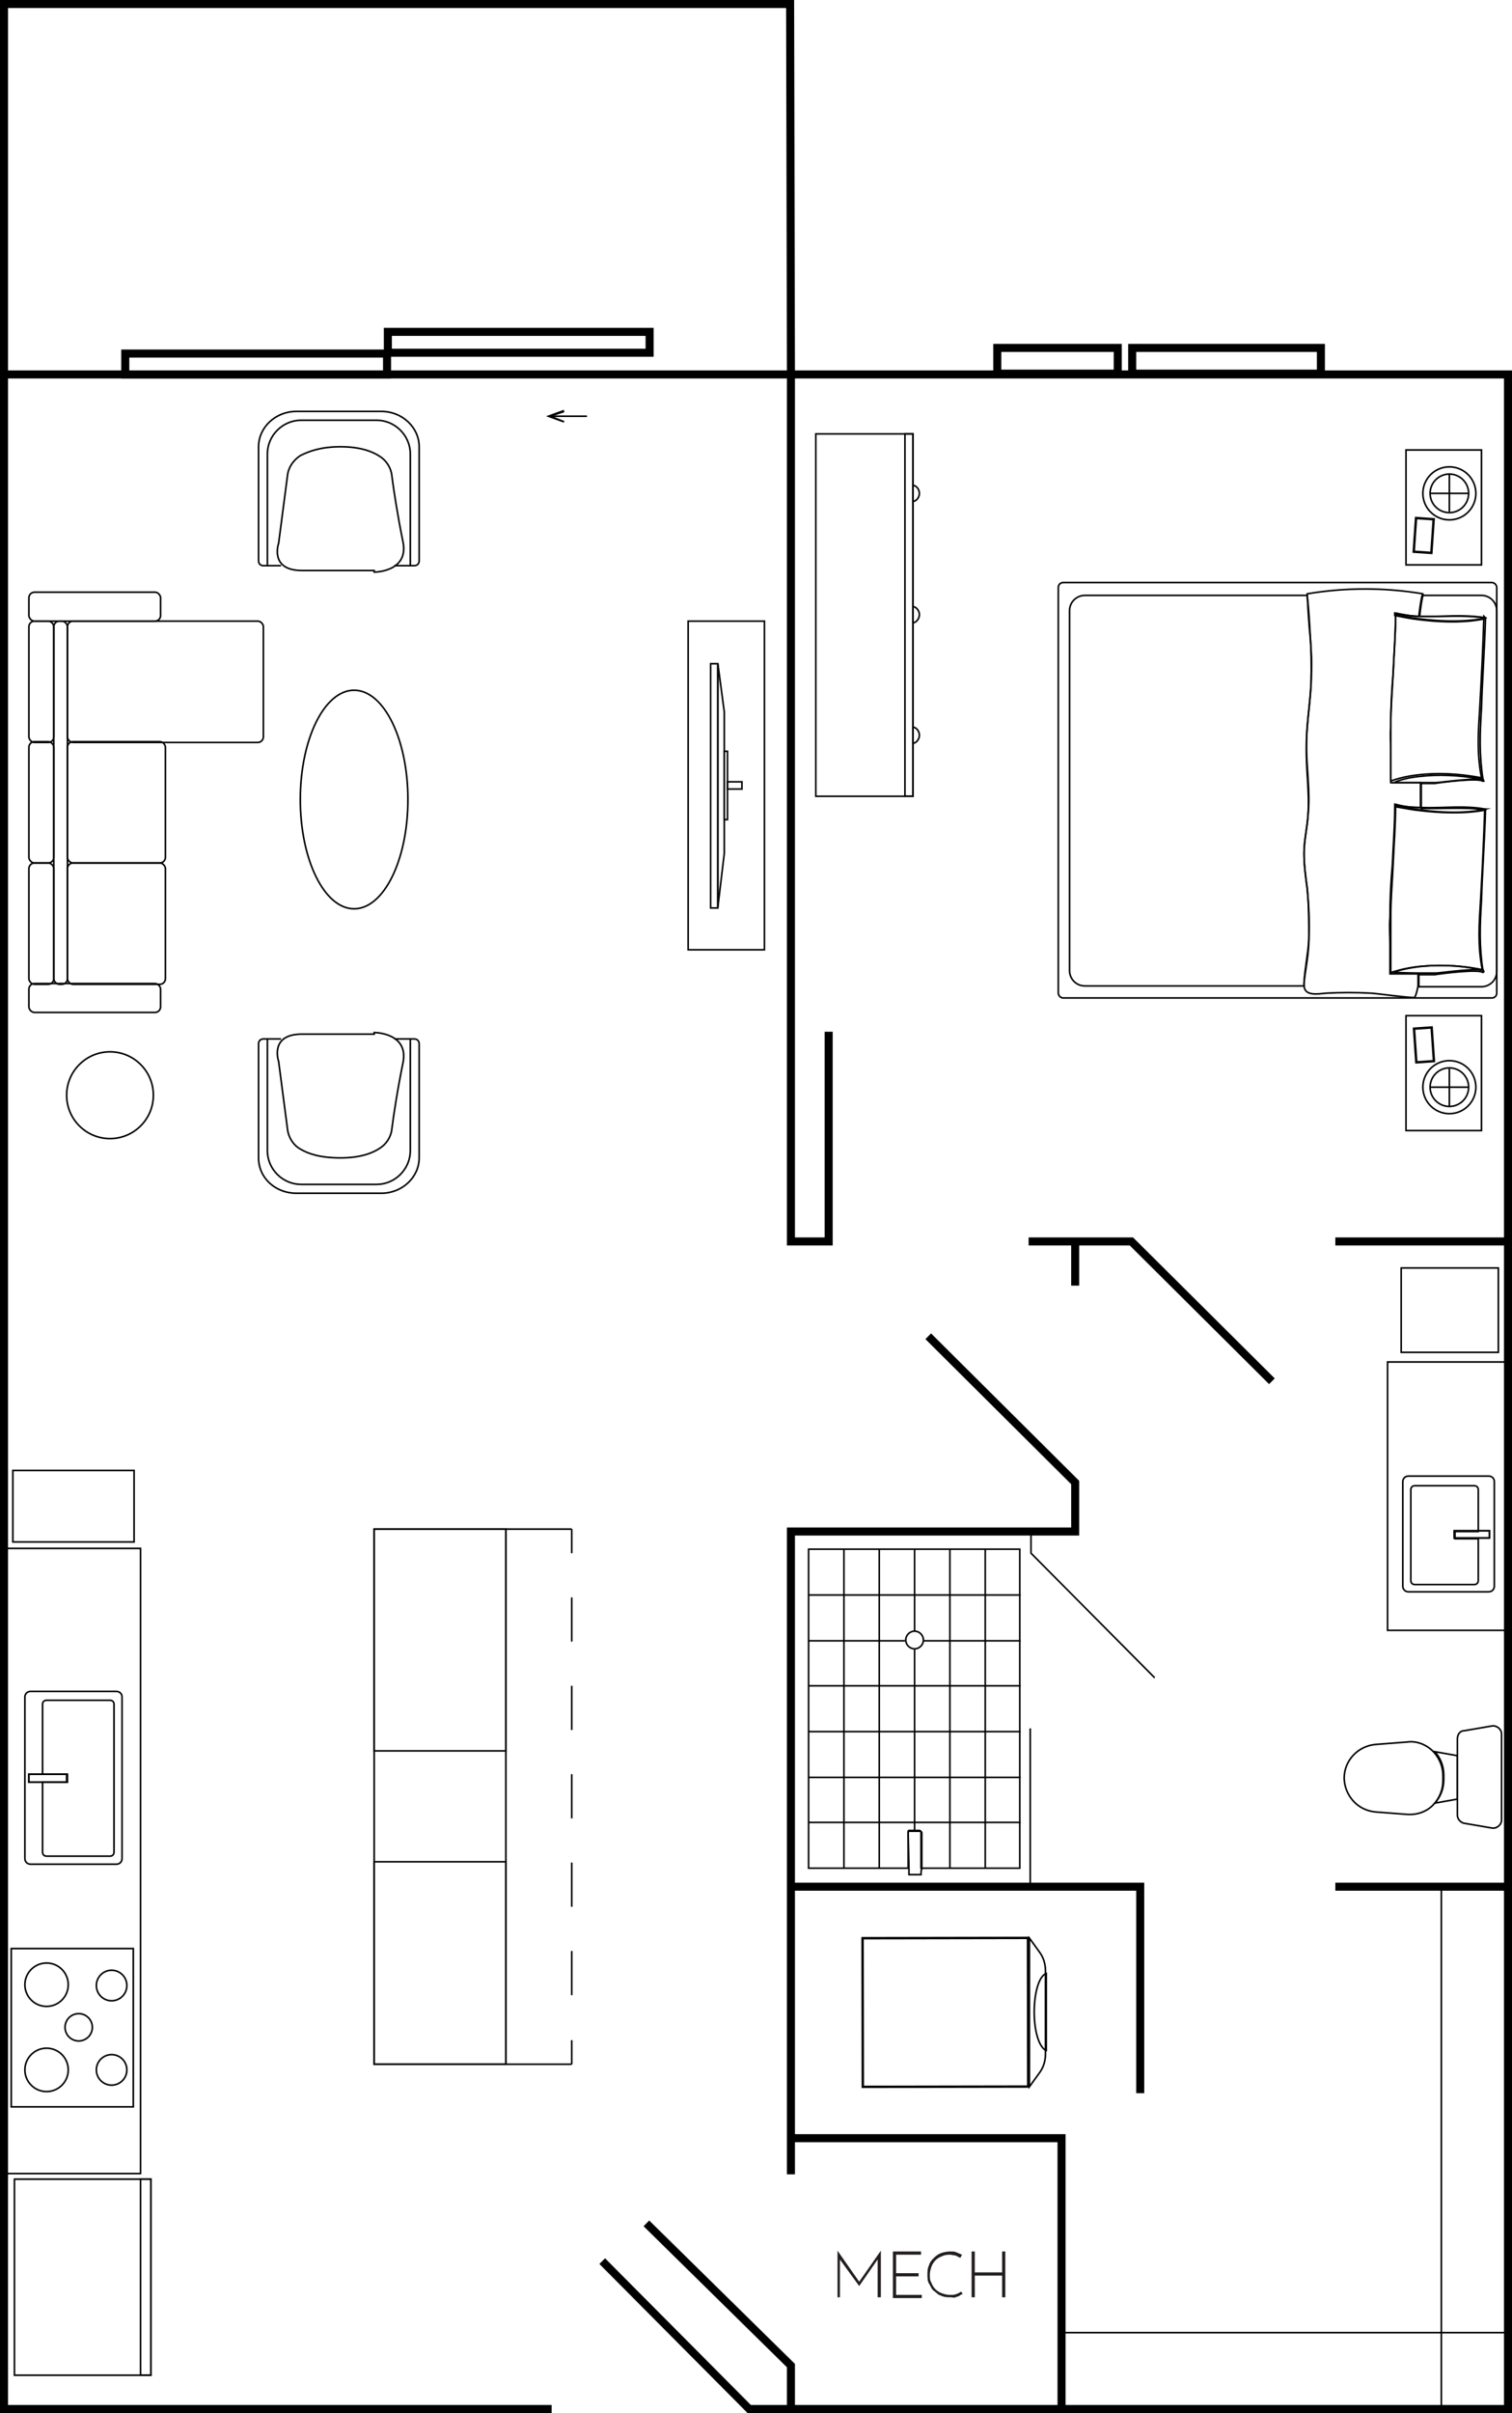<?xml version="1.0" encoding="UTF-8"?> <svg xmlns="http://www.w3.org/2000/svg" id="Simplified_Plans" data-name="Simplified Plans" version="1.1" viewBox="0 0 188.3 300.3"><defs><style> .cls-1 { stroke-dasharray: 0 0 0 1; } .cls-1, .cls-2, .cls-3, .cls-4, .cls-5, .cls-6 { fill: none; stroke: #000; } .cls-1, .cls-2, .cls-3, .cls-5 { stroke-miterlimit: 10; } .cls-1, .cls-2, .cls-5 { stroke-width: .2px; } .cls-2 { stroke-dasharray: 0 0 0 0 0 0 5.5 5.5; } .cls-7 { fill: #000; } .cls-7, .cls-8 { stroke-width: 0px; } .cls-4 { stroke-miterlimit: 10; stroke-width: .3px; } .cls-6 { stroke-miterlimit: 10; stroke-width: .3px; } .cls-8 { fill: #231f20; } </style></defs><polyline class="cls-3" points="68.7 299.8 .5 299.8 .5 46.6 187.8 46.6 187.8 299.8 93.3 299.8 75 281.4"></polyline><polyline class="cls-3" points="98.5 299.8 98.5 294.4 80.5 276.7"></polyline><polyline class="cls-3" points="98.5 270.6 98.5 190.6 133.9 190.6 133.9 184.5 115.6 166.3"></polyline><polyline class="cls-3" points="98.5 234.8 142 234.8 142 260.5"></polyline><line class="cls-3" x1="166.3" y1="234.8" x2="187.6" y2="234.8"></line><line class="cls-3" x1="166.3" y1="154.5" x2="187.6" y2="154.5"></line><polyline class="cls-3" points="128.1 154.5 140.9 154.5 158.4 171.9"></polyline><polyline class="cls-3" points="132.2 299.8 132.2 266.1 98.5 266.1"></polyline><line class="cls-3" x1="133.9" y1="160" x2="133.9" y2="154.5"></line><polyline class="cls-3" points=".5 46.6 .5 .5 98.4 .5 98.5 46.5 98.5 154.5 103.2 154.5 103.2 128.4"></polyline><path class="cls-1" d="M68.7,299.8s-.8-11.1,6.4-18.4"></path><path class="cls-1" d="M80.5,276.7s6.4-7.1,18-6.1"></path><path class="cls-1" d="M142,260.5s24.4-3.4,24.4-25.7"></path><path class="cls-1" d="M115.6,166.3s7.7-7.3,18.2-6.4"></path><path class="cls-1" d="M158.4,171.9s7.2-4.6,8-17.4"></path><path class="cls-1" d="M128.1,154.5s0-26.1-24.8-26.1"></path><rect class="cls-3" x="124.2" y="43.3" width="15" height="3.2"></rect><rect class="cls-3" x="141" y="43.3" width="23.5" height="3.2"></rect><rect class="cls-3" x="15.6" y="44" width="32.6" height="2.6"></rect><rect class="cls-3" x="48.3" y="41.3" width="32.6" height="2.6"></rect><g><line class="cls-5" x1="68.7" y1="51.8" x2="73.1" y2="51.8"></line><polygon class="cls-7" points="70.2 52.6 70.3 52.4 68.8 51.8 70.3 51.3 70.2 51 68 51.8 70.2 52.6"></polygon></g><g><rect class="cls-5" x="131.8" y="72.5" width="54.6" height="51.7" rx=".6" ry=".6"></rect><path class="cls-5" d="M163.3,84c0-1.5,0-2.9-.1-4.4-.1-1.8-.2-3.7-.4-5.5h-27.7c-1,0-1.9.8-1.9,1.9v44.8c0,1,.8,1.9,1.9,1.9h27.3c0-.1,0-.3,0-.4.1-1.8.5-3.6.6-5.4,0-2.1,0-4.2-.2-6.3-.2-1.5-.4-3-.4-4.4,0-1.6.4-3.2.5-4.8.2-2.9-.3-5.8-.2-8.7,0-2.9.6-5.8.6-8.7h0Z"></path><path class="cls-5" d="M186.4,120.8v-44.8c0-1-.8-1.9-1.9-1.9h-7.4c-.2.9-.3,1.7-.4,2.6,2.7.1,5.5-.2,8.3.2h0c-.1,3.6-.4,7.7-.5,11.2-.2,3.2-.3,5.8.2,9,0,0,0,.1,0,.2-.1-.6-5.5.1-6,.2-.3,0-1,0-1.7,0,0,1,0,2,0,3.1,2.7.1,5.4-.2,8,.2h0c-.1,3.6-.4,7.7-.5,11.2-.2,3.2-.3,5.8.2,8.9,0,0,0,.1,0,.2-.1-.6-5.5.1-6,.2-.4,0-1.1,0-2,0,0,.5,0,1,0,1.5h7.8c1,0,1.9-.8,1.9-1.9h0Z"></path><path class="cls-5" d="M177.2,73.9c-4.8-.8-9.6-.8-14.4,0,0,0,0,.2,0,.2.1,1.8.2,3.7.4,5.5.1,1.5.2,2.9.1,4.4,0,2.9-.6,5.8-.6,8.7,0,2.9.5,5.8.2,8.7-.1,1.6-.5,3.2-.5,4.8,0,1.5.2,3,.4,4.4.2,2.1.3,4.2.2,6.3,0,1.8-.4,3.6-.6,5.4,0,.1,0,.3,0,.4.1,1.3,1.7,1,2.8.9,1.8-.1,3.7-.1,5.5,0,.5,0,5.5.7,5.5.5.2-.4.3-.9.4-1.4,0-.5,0-1,0-1.5-1.6,0-3.5,0-3.5,0,0,0,0-2.9,0-3.7,0-1.1-.1-2.2,0-3.3,0-2.2.1-4.4.3-6.6.1-2.4.3-4.8.3-7.2v-.3c1,.3,2.1.4,3.2.4,0-1,0-2,0-3.1-1.6,0-3.7,0-3.7,0,0,0,0-2.9,0-3.7,0-1.1-.1-2.2,0-3.3,0-2.2.1-4.4.3-6.6.1-2.4.3-4.8.3-7.2v-.3c1,.2,2,.4,3,.4.1-.9.2-1.7.4-2.6,0,0,0-.1,0-.2h0Z"></path><g><path class="cls-5" d="M185,100.7s-2.8.8-8,.1c-1-.1-2-.3-3.2-.5,0,2.4-.2,4.8-.3,7.2-.1,2.2-.3,4.4-.3,6.6s0,2.2,0,3.3c0,.7,0,3,0,3.6,0,0,0,.1.1,0,.4-.1,1.5-.5,3.3-.7,1.9-.2,4.6-.3,8,.4-.6-3.1-.4-5.7-.2-8.9.2-3.5.4-7.6.5-11.1h0Z"></path><path class="cls-5" d="M184.7,120.9c0,0,0-.1,0-.2-3.4-.7-6.1-.6-8-.4-2.2.3-3.2.7-3.2.7,0,0,1.7.1,3.3.1.8,0,1.6,0,2,0,.6,0,5.9-.8,6-.2h0Z"></path><path class="cls-5" d="M185,100.7h0c-2.6-.5-5.4-.1-8-.2-1.1,0-2.1-.1-3.2-.4v.3c1.1.2,2.2.4,3.2.5,5.2.6,8-.1,8-.1h0Z"></path></g><g><path class="cls-5" d="M185,76.9s-2.9.8-8.3.1c-.9-.1-1.9-.3-2.9-.5,0,2.4-.2,4.8-.3,7.2-.1,2.2-.3,4.4-.3,6.6s0,2.2,0,3.3c0,.8,0,3.1,0,3.6,0,0,0,0,0,0,.3-.1,1.6-.6,3.7-.8,1.9-.2,4.5-.2,7.6.4-.6-3.1-.4-5.7-.2-9,.2-3.5.4-7.6.5-11.1h0Z"></path><path class="cls-5" d="M184.7,97.2c0,0,0-.1,0-.2-3.2-.6-5.8-.6-7.6-.4-2.4.2-3.5.8-3.5.8,0,0,1.9,0,3.5,0s1.3,0,1.7,0c.6,0,5.9-.8,6-.2h0Z"></path><path class="cls-5" d="M185,76.9h0c-2.7-.5-5.5-.1-8.3-.2-1,0-2-.2-3-.4v.3c1,.2,2,.4,2.9.5,5.4.7,8.3-.1,8.3-.1h0Z"></path></g></g><g><rect class="cls-5" x="175.1" y="56" width="9.4" height="14.3"></rect><circle class="cls-5" cx="180.5" cy="61.4" r="3.3"></circle><circle class="cls-5" cx="180.5" cy="61.4" r="2.4"></circle><line class="cls-5" x1="180.5" y1="63.7" x2="180.5" y2="59"></line><line class="cls-5" x1="182.9" y1="61.4" x2="178.2" y2="61.4"></line><rect class="cls-4" x="175.2" y="65.5" width="4.2" height="2.2" transform="translate(98.8 239) rotate(-86.1)"></rect></g><g><rect class="cls-5" x="175.1" y="126.4" width="9.4" height="14.3"></rect><circle class="cls-5" cx="180.5" cy="135.3" r="3.3"></circle><circle class="cls-5" cx="180.5" cy="135.3" r="2.4"></circle><line class="cls-5" x1="180.5" y1="133" x2="180.5" y2="137.7"></line><line class="cls-5" x1="182.9" y1="135.3" x2="178.2" y2="135.3"></line><rect class="cls-4" x="176.2" y="128" width="2.2" height="4.2" transform="translate(-8.4 12.3) rotate(-3.9)"></rect></g><ellipse class="cls-5" cx="44.1" cy="99.5" rx="6.7" ry="13.6"></ellipse><g><rect class="cls-5" x="8.4" y="77.3" width="24.4" height="15.1" rx=".7" ry=".7"></rect><rect class="cls-5" x="8.4" y="92.3" width="12.2" height="15.1" rx=".7" ry=".7"></rect><rect class="cls-5" x="8.4" y="107.4" width="12.2" height="15.1" rx=".7" ry=".7"></rect><rect class="cls-5" x="6.7" y="77.3" width="1.7" height="45.2" rx=".7" ry=".7"></rect><rect class="cls-5" x="3.6" y="122.4" width="16.4" height="3.6" rx=".7" ry=".7"></rect><rect class="cls-5" x="3.6" y="73.7" width="16.4" height="3.6" rx=".7" ry=".7"></rect><rect class="cls-5" x="3.6" y="107.4" width="3.1" height="15.1" rx=".7" ry=".7"></rect><rect class="cls-5" x="3.6" y="92.3" width="3.1" height="15.1" rx=".7" ry=".7"></rect><rect class="cls-5" x="3.6" y="77.3" width="3.1" height="15.1" rx=".7" ry=".7"></rect></g><g><path class="cls-5" d="M46.6,128.5s4.3,0,3.6,3.7c-.7,3.4-1.2,6.7-1.4,8.3-.1,1-.7,1.9-1.5,2.4-.9.6-2.4,1.2-4.9,1.2s-4-.5-5-1.1c-.9-.5-1.5-1.5-1.6-2.5l-1.1-8.4s-1.2-3.4,2.9-3.4h9,0Z"></path><path class="cls-5" d="M51.1,129.3v13.9c0,2.3-1.9,4.2-4.2,4.2h-9.4c-2.3,0-4.2-1.9-4.2-4.2v-13.9"></path><path class="cls-5" d="M35,129.3h-2.2c-.3,0-.6.2-.6.6v14.2c0,2.5,2.1,4.4,4.7,4.4h10.6c2.6,0,4.7-2,4.7-4.4v-14.2c0-.3-.2-.6-.6-.6h-2.5"></path></g><g><path class="cls-5" d="M46.6,71.2s4.3,0,3.6-3.7c-.7-3.4-1.2-6.7-1.4-8.3-.1-1-.7-1.9-1.5-2.4-.9-.6-2.4-1.2-4.9-1.2s-4,.6-5,1.1c-.9.6-1.5,1.5-1.6,2.5l-1.1,8.4s-1.2,3.4,2.9,3.4h9,0Z"></path><path class="cls-5" d="M51.1,70.4v-13.9c0-2.3-1.9-4.2-4.2-4.2h-9.4c-2.3,0-4.2,1.9-4.2,4.2v13.9"></path><path class="cls-5" d="M35,70.4h-2.2c-.3,0-.6-.2-.6-.6v-14.2c0-2.4,2.1-4.4,4.7-4.4h10.6c2.6,0,4.7,2,4.7,4.4v14.2c0,.3-.2.6-.6.6h-2.5"></path></g><g><rect class="cls-5" x="101.6" y="54" width="12.1" height="45.1"></rect><rect class="cls-5" x="112.7" y="54" width="1" height="45.1"></rect><path class="cls-5" d="M113.7,90.5c.4,0,.8.5.8,1s-.4,1-.8,1v-2.1h0Z"></path><path class="cls-5" d="M113.7,75.5c.4,0,.8.5.8,1s-.4,1-.8,1v-2.1h0Z"></path><path class="cls-5" d="M113.7,60.4c.4,0,.8.5.8,1s-.4,1-.8,1v-2.1h0Z"></path></g><g><rect class="cls-5" x="88.5" y="82.6" width=".9" height="30.4"></rect><polygon class="cls-5" points="89.4 112.9 90.2 106.2 90.2 88.6 89.4 82.6 89.4 112.9"></polygon><rect class="cls-5" x="90.2" y="93.5" width=".4" height="8.5"></rect><rect class="cls-5" x="90.6" y="97.3" width="1.8" height=".9"></rect></g><g><path class="cls-5" d="M174.7,184.4v13c0,.4.3.7.7.7h10c.4,0,.7-.3.7-.7v-13c0-.4-.3-.7-.7-.7h-10c-.4,0-.7.3-.7.7ZM181.1,191.4v-.9h4.4v.9h-4.4Z"></path><path class="cls-5" d="M175.7,185.3v11.4c0,.3.2.5.5.5h7.4c.3,0,.5-.2.5-.5v-5.2h-2.9v-.9h2.9v-5.2c0-.3-.2-.5-.5-.5h-7.4c-.3,0-.5.2-.5.5h0Z"></path><rect class="cls-5" x="181.1" y="190.5" width="4.4" height=".9"></rect></g><g><path class="cls-5" d="M167.4,221.2c0,1.1.4,2.1,1.1,2.9.7.8,1.7,1.3,2.8,1.4l3.9.3c1.4.1,2.6-.4,3.4-1.3.7-.8,1.1-1.8,1.1-2.9v-.6c0-1.1-.4-2.1-1.1-2.9-.8-.9-2.1-1.5-3.4-1.3l-3.9.3c-2.2.2-3.9,2-3.9,4.2h0Z"></path><path class="cls-5" d="M179.8,221.5c0,1.1-.4,2.1-1.1,2.9l2.8-.5v-5.4l-2.8-.5c.7.8,1.1,1.8,1.1,2.9v.6h0Z"></path><path class="cls-5" d="M182.3,226.9l3.5.6c.6.1,1.2-.4,1.2-1v-10.7c0-.6-.6-1.1-1.2-1l-3.5.6c-.5,0-.8.5-.8,1v9.5c0,.5.4.9.8,1h0Z"></path></g><g><g><path class="cls-5" d="M100.7,192.8v39.7h12.4v-4.5c0-.1,0-.2.1-.2h1.3c.1,0,.2.1.2.2v4.5c-.1,0,12.3,0,12.3,0v-39.7h-26.3,0ZM113.9,203c.6,0,1.1.5,1.1,1.1s-.5,1.1-1.1,1.1-1.1-.5-1.1-1.1.5-1.1,1.1-1.1Z"></path><line class="cls-5" x1="100.7" y1="226.8" x2="127.1" y2="226.8"></line><line class="cls-5" x1="100.7" y1="221.2" x2="127.1" y2="221.2"></line><line class="cls-5" x1="100.7" y1="215.5" x2="127.1" y2="215.5"></line><line class="cls-5" x1="100.7" y1="209.8" x2="127.1" y2="209.8"></line><polyline class="cls-5" points="127.1 204.2 122.7 204.2 118.3 204.2 115 204.2"></polyline><polyline class="cls-5" points="112.7 204.2 109.5 204.2 105.1 204.2 100.7 204.2"></polyline><polyline class="cls-5" points="127.1 198.5 122.7 198.5 118.3 198.5 113.9 198.5 109.5 198.5 105.1 198.5 100.7 198.5"></polyline><polyline class="cls-5" points="122.7 232.5 122.7 226.9 122.7 221.2 122.7 215.5 122.7 209.8 122.7 204.2 122.7 198.5 122.7 192.8"></polyline><polyline class="cls-5" points="118.3 232.5 118.3 226.9 118.3 221.2 118.3 215.5 118.3 209.8 118.3 204.2 118.3 198.5 118.3 192.8"></polyline><polyline class="cls-5" points="113.9 192.8 113.9 198.5 113.9 203"></polyline><polyline class="cls-5" points="113.9 205.3 113.9 209.8 113.9 215.5 113.9 221.2 113.9 226.9 113.9 227.8"></polyline><line class="cls-5" x1="109.5" y1="192.8" x2="109.5" y2="232.5"></line><line class="cls-5" x1="105.1" y1="192.8" x2="105.1" y2="232.5"></line></g><path class="cls-5" d="M114.8,228.1v4.5c-.1,0-.1.7-.1.7h-1.5v-.7s-.1-4.5-.1-4.5c0-.1,0-.2.2-.2h1.3c.1,0,.2.1.2.2Z"></path></g><g><rect class="cls-6" x="107.6" y="241.1" width="20.6" height="18.5" transform="translate(-.6 .3) rotate(-.1)"></rect><path class="cls-5" d="M128.2,259.6v-18.4s0,0,0,0l1.3,1.8c.5.7.7,1.5.7,2.3v10.3c0,.8-.2,1.6-.7,2.3l-1.3,1.8s0,0,0,0h0Z"></path><path class="cls-5" d="M130.3,255.2c-.9-.4-1.5-2.4-1.5-4.8s.6-4.5,1.5-4.8v9.7s0,0,0,0Z"></path></g><g><rect class="cls-5" x="46.6" y="190.3" width="16.4" height="66.6"></rect><rect class="cls-5" x="46.6" y="190.3" width="16.4" height="27.6"></rect><rect class="cls-5" x="46.6" y="231.7" width="16.4" height="25.2"></rect><line class="cls-5" x1="63" y1="256.9" x2="71.2" y2="256.9"></line><line class="cls-5" x1="63" y1="190.3" x2="71.2" y2="190.3"></line><g><line class="cls-5" x1="71.2" y1="190.3" x2="71.2" y2="193.3"></line><line class="cls-2" x1="71.2" y1="198.8" x2="71.2" y2="251.1"></line><line class="cls-5" x1="71.2" y1="253.9" x2="71.2" y2="256.9"></line></g></g><g><path class="cls-5" d="M14.5,210.5H3.8c-.4,0-.7.3-.7.7v20.1c0,.4.3.7.7.7h10.7c.4,0,.7-.3.7-.7v-20.1c0-.4-.3-.7-.7-.7h0ZM3.6,221.8v-1h4.7v1H3.6Z"></path><path class="cls-5" d="M14.2,212.1v18.4c0,.3-.2.5-.5.5h-7.9c-.3,0-.5-.2-.5-.5v-8.7h3.1v-1h-3.1v-8.7c0-.3.2-.5.5-.5h7.9c.3,0,.5.2.5.5h0Z"></path><rect class="cls-5" x="3.6" y="220.8" width="4.7" height="1"></rect></g><g><rect class="cls-5" x="1.4" y="242.5" width="15.2" height="19.7"></rect><circle class="cls-5" cx="5.8" cy="257.6" r="2.7"></circle><circle class="cls-5" cx="5.8" cy="247" r="2.7"></circle><circle class="cls-5" cx="9.8" cy="252.3" r="1.7"></circle><circle class="cls-5" cx="13.9" cy="257.6" r="1.9"></circle><circle class="cls-5" cx="13.9" cy="247.1" r="1.9"></circle></g><circle class="cls-5" cx="13.7" cy="136.3" r="5.4"></circle><rect class="cls-5" x="85.7" y="77.3" width="9.5" height="40.9"></rect><rect class="cls-5" x="172.8" y="169.5" width="15" height="33.4"></rect><rect class="cls-5" x="174.5" y="157.8" width="12.1" height="10.5"></rect><line class="cls-5" x1="128.3" y1="234.8" x2="128.3" y2="215.1"></line><polyline class="cls-5" points="128.4 190.6 128.4 193.3 143.8 208.8"></polyline><path class="cls-1" d="M128.3,215.1s9.7.4,15.5-6.2"></path><rect class="cls-5" x=".5" y="192.7" width="17" height="77.8"></rect><rect class="cls-5" x="1.8" y="271.2" width="17" height="24.4"></rect><rect class="cls-5" x="17.5" y="271.2" width="1.3" height="24.4"></rect><rect class="cls-5" x="1.6" y="183" width="15.1" height="8.9"></rect><line class="cls-5" x1="179.5" y1="234.8" x2="179.5" y2="299.8"></line><line class="cls-5" x1="132.2" y1="290.3" x2="187.8" y2="290.3"></line><g><path class="cls-8" d="M104.3,285.9v-5.8h0l2.8,4h-.2s2.8-4,2.8-4h0v5.8h-.4v-4.9.2s-2.3,3.3-2.3,3.3h0l-2.4-3.3v-.2c0,0,0,4.9,0,4.9h-.4,0Z"></path><path class="cls-8" d="M111.2,280.2h3.5v.4h-3.1v2.3h2.8v.4h-2.8v2.3h3.2v.4h-3.6v-5.7h0Z"></path><path class="cls-8" d="M119.9,285.5c-.1,0-.3.1-.4.2s-.3.1-.5.2-.4,0-.6,0c-.4,0-.8,0-1.2-.2-.4-.1-.6-.4-.9-.6s-.4-.6-.6-.9-.2-.7-.2-1.1,0-.8.2-1.2c.1-.4.4-.7.6-.9.3-.3.6-.5.9-.6s.7-.2,1.1-.2.6,0,.8.1.5.2.7.3l-.2.4c-.2-.1-.4-.2-.6-.3-.2,0-.5-.1-.7-.1s-.6,0-1,.2c-.3.1-.6.3-.8.5s-.4.5-.5.8-.2.6-.2,1,0,.7.2,1c.1.3.3.6.5.8.2.2.5.4.8.5s.6.2,1,.2.5,0,.8-.1.4-.2.6-.3l.2.3h0Z"></path><path class="cls-8" d="M125.2,280.2v5.7h-.4v-2.7h-3.4v2.7h-.4v-5.7h.4v2.6h3.4v-2.6h.4Z"></path></g></svg> 